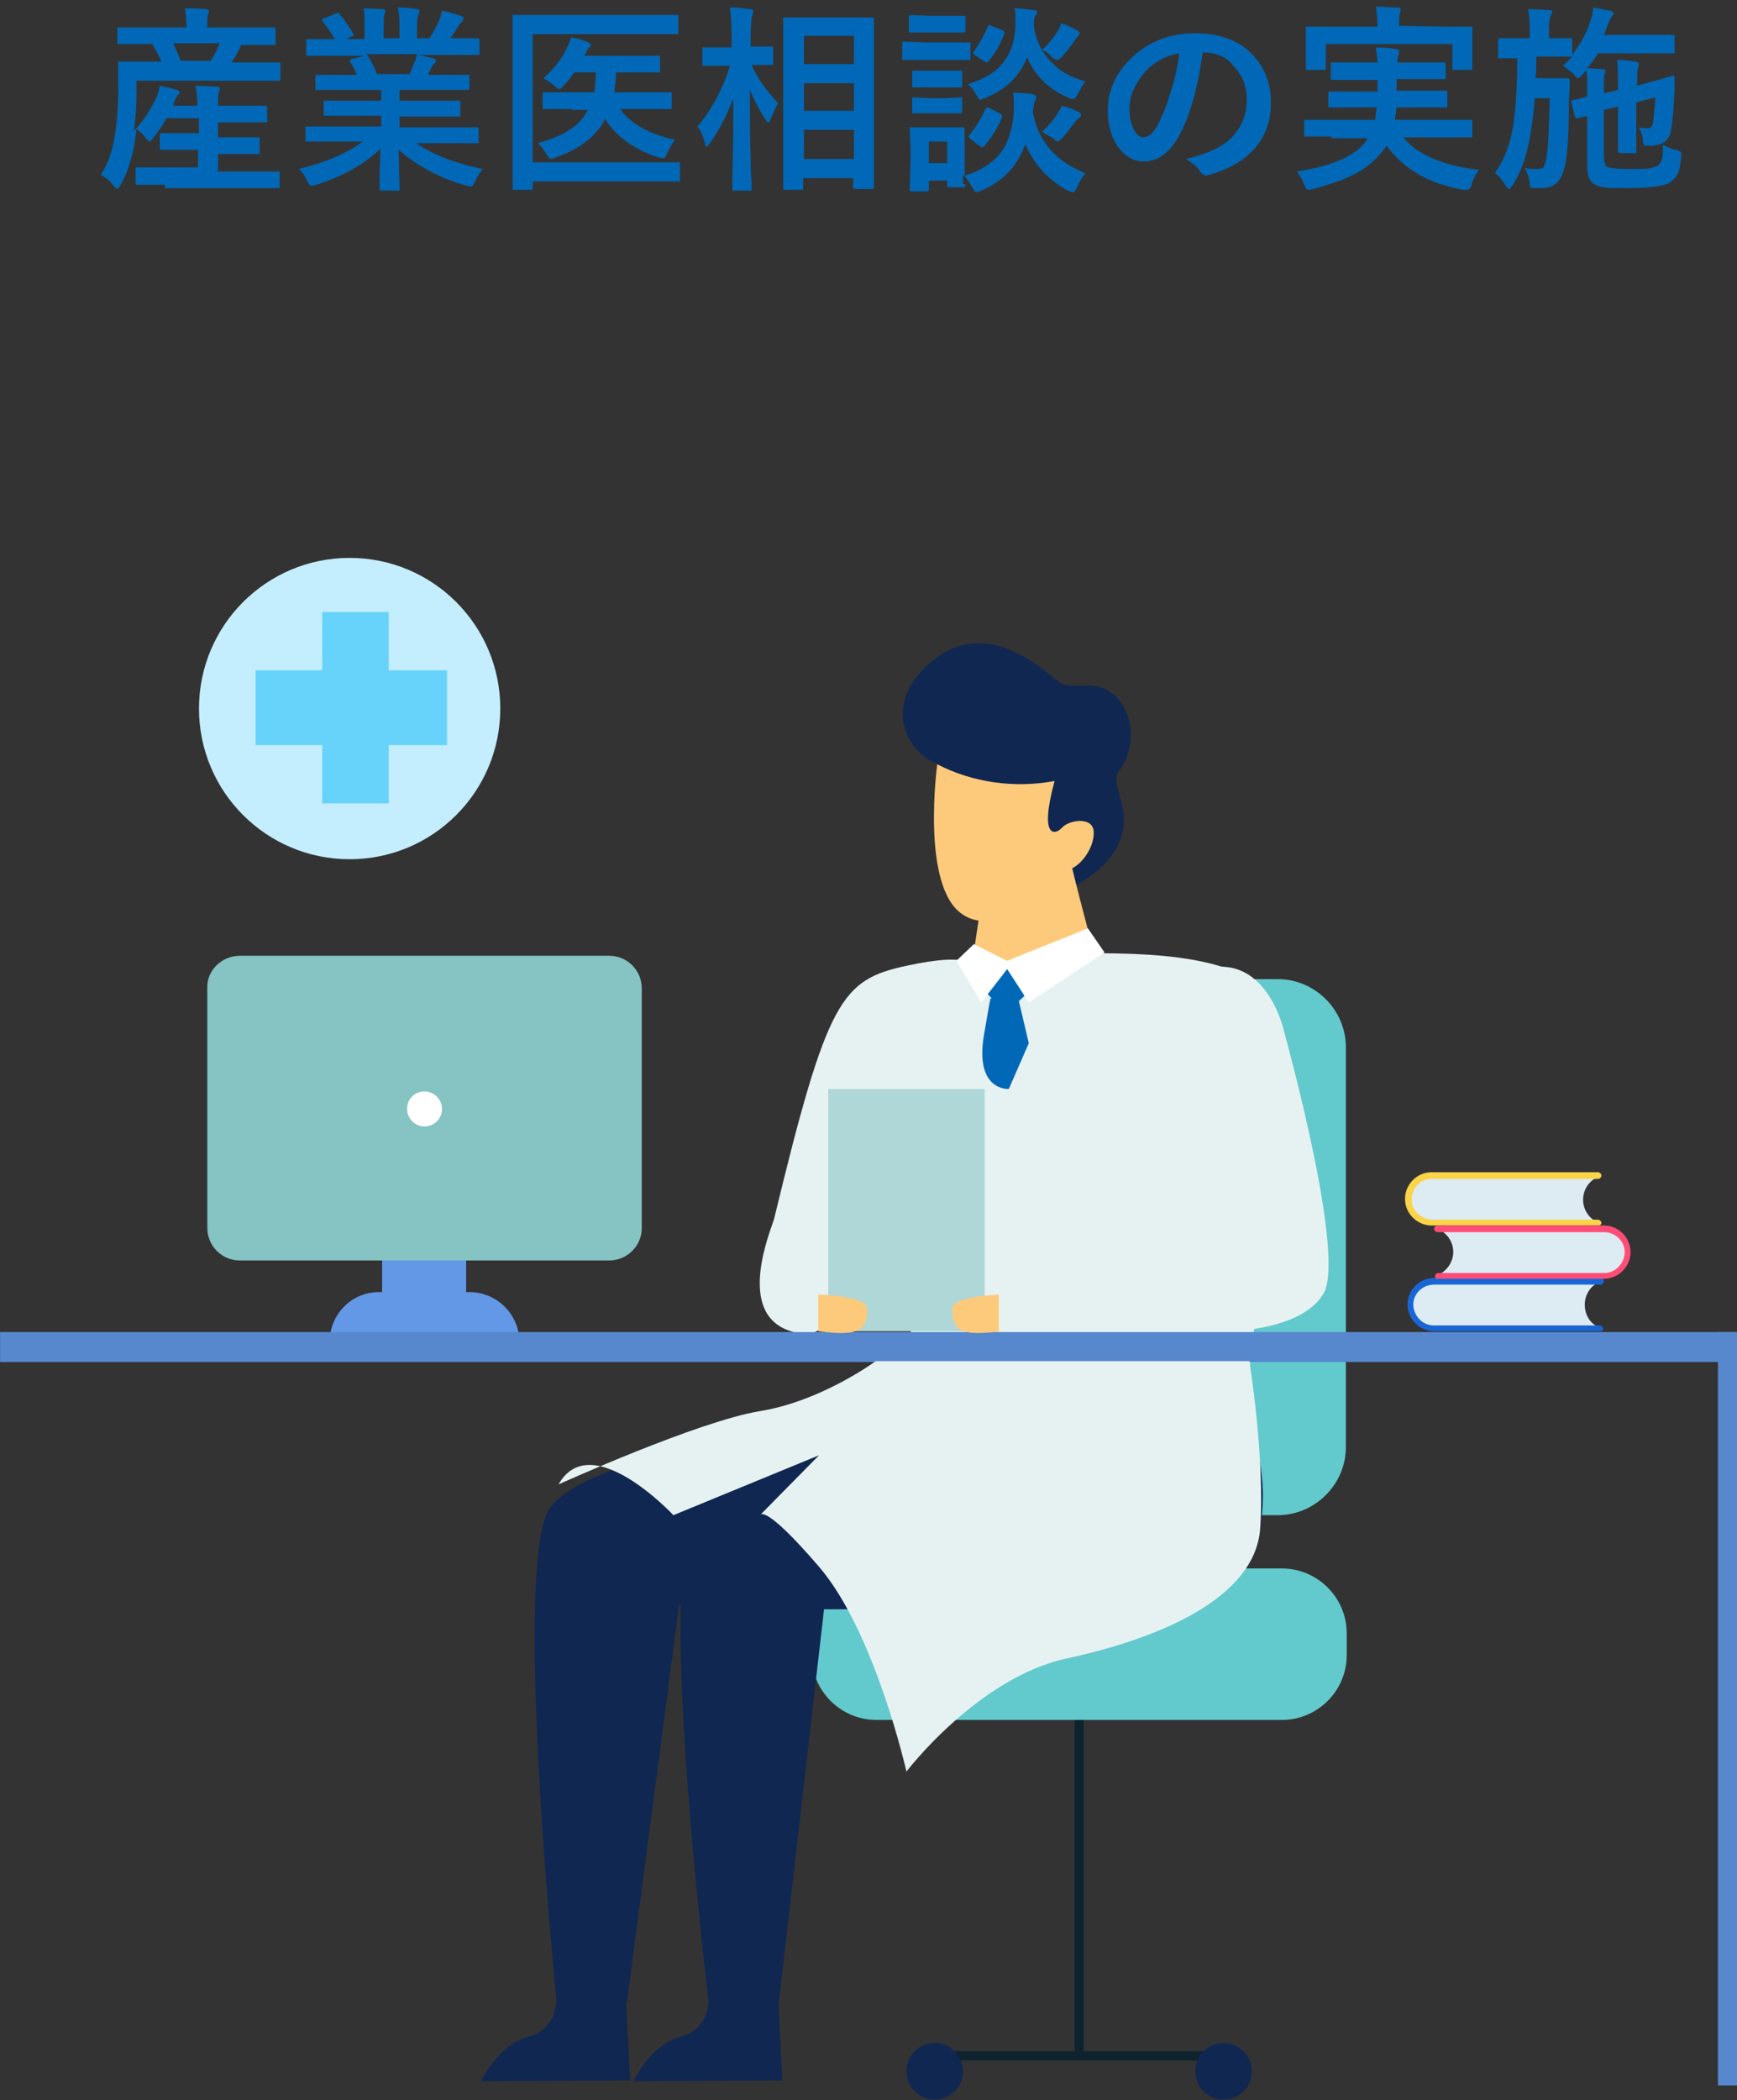 <?xml version="1.0" encoding="utf-8"?>
<!-- Generator: Adobe Illustrator 24.1.0, SVG Export Plug-In . SVG Version: 6.00 Build 0)  -->
<svg version="1.1" id="Layer_1" xmlns="http://www.w3.org/2000/svg" xmlns:xlink="http://www.w3.org/1999/xlink" x="0px" y="0px"
	 viewBox="0 0 208.7 252.3" style="enable-background:new 0 0 208.7 252.3;" xml:space="preserve">
<rect x="0" y="0" width="208.7" height="252.3" fill="#333333" stroke="none"/>
<style type="text/css">
	.st0{enable-background:new    ;}
	.st1{fill:#0068B7;}
	.st2{fill:#C4EEFD;}
	.st3{fill:#6298E6;}
	.st4{fill:#86C3C3;}
	.st5{fill:#FFFFFF;}
	.st6{fill:#102751;}
	.st7{fill:#FCCA7A;}
	.st8{fill:#0E232D;}
	.st9{fill:#62C9CC;}
	.st10{fill:#E6F2F2;}
	.st11{fill:#DDEBF3;}
	.st12{fill:#1866D6;}
	.st13{fill:#FBD448;}
	.st14{fill:#FF4D77;}
	.st15{fill:#5788CD;}
	.st16{fill:#AFD7D7;}
	.st17{fill:#68D3FA;}
</style>
<g id="Group_3437" transform="translate(-596 -5253)">
	<g class="st0">
		<path class="st1" d="M615.8,5275.2h-3.3c-0.1,0-0.2,0-0.2-0.1c0,0,0-0.1,0-0.2v-1.6c0-0.1,0-0.2,0-0.2s0.1,0,0.2,0h3.3h4v-2.1
			h-1.3h-3.1c-0.1,0-0.2,0-0.2,0s0-0.1,0-0.2v-1.6c0-0.1,0-0.2,0.1-0.2c0,0,0.1,0,0.2,0h3.1h1.3v-1.8H616c-0.4,0.8-1,1.6-1.6,2.4
			c-0.2,0.3-0.4,0.4-0.4,0.4c-0.1,0-0.2-0.1-0.4-0.3c-0.3-0.5-0.7-0.8-1.2-1.2l-0.2,1.5c-0.3,1.8-0.8,3.6-1.7,5.2
			c-0.2,0.3-0.3,0.5-0.4,0.5s-0.2-0.1-0.4-0.3c-0.5-0.7-1-1.1-1.6-1.4c0.9-1.3,1.4-2.9,1.7-4.7c0.2-1.4,0.4-3.2,0.4-5.4v-3.3
			c0-0.1,0-0.2,0-0.2s0.1,0,0.2,0h3.2h1.8c-0.3-0.7-0.7-1.4-1.1-2.1h-0.7h-3.2c-0.1,0-0.2,0-0.3,0c0,0,0-0.1,0-0.2v-1.6
			c0-0.1,0-0.2,0.1-0.2c0,0,0.1,0,0.2,0h3.2h4.8v-0.2c0-0.9-0.1-1.6-0.2-2.1c0.8,0,1.6,0,2.5,0.1c0.3,0,0.4,0.1,0.4,0.2
			s0,0.2-0.1,0.5c-0.1,0.2-0.1,0.6-0.1,1.3v0.2h4.8h3.2c0.1,0,0.2,0,0.2,0.1c0,0,0,0.1,0,0.2v1.6c0,0.1,0,0.2,0,0.2s-0.1,0-0.2,0
			h-3.3H625c-0.1,0.1-0.2,0.3-0.2,0.4c-0.3,0.6-0.6,1.2-1,1.7h2.5h3.2c0.2,0,0.2,0.1,0.2,0.3v1.6c0,0.2-0.1,0.3-0.2,0.3h-3.2h-13.9
			v1.5c0,1.5-0.1,3-0.3,4.5c1.1-1.1,2-2.5,2.8-4.2c0.1-0.3,0.2-0.7,0.3-1.2c1,0.2,1.7,0.4,2.1,0.5c0.2,0.1,0.3,0.2,0.3,0.3
			c0,0.1-0.1,0.2-0.2,0.3c-0.1,0.1-0.3,0.4-0.5,0.9l-0.1,0.4h2.9v-0.3c0-0.8-0.1-1.5-0.2-2.1c0.9,0,1.7,0.1,2.5,0.1
			c0.3,0,0.4,0.1,0.4,0.2s0,0.3-0.1,0.5s-0.1,0.6-0.1,1.3v0.3h2.6h3.1c0.1,0,0.2,0,0.2,0s0,0.1,0,0.2v1.6c0,0.1,0,0.2,0,0.2
			s-0.1,0-0.2,0h-3.1h-2.6v1.8h1.7h3.1c0.1,0,0.2,0,0.2,0s0,0.1,0,0.2v1.6c0,0.1,0,0.2,0,0.2s-0.1,0-0.2,0h-3.1h-1.7v2.1h3.9h3.3
			c0.1,0,0.2,0,0.2,0s0,0.1,0,0.2v1.6c0,0.1,0,0.2,0,0.2s-0.1,0-0.2,0h-3.3h-10.3V5275.2z M622.4,5258.2h-5.6
			c0.3,0.6,0.6,1.3,0.9,2.1h3.6C621.8,5259.6,622.1,5258.9,622.4,5258.2z"/>
		<path class="st1" d="M635.9,5270h-3c-0.1,0-0.2,0-0.2,0s0-0.1,0-0.2v-1.4c0-0.1,0-0.2,0-0.2s0.1,0,0.2,0h3h5.9v-1.3h-3.4h-3.3
			c-0.1,0-0.2,0-0.2,0s0-0.1,0-0.2v-1.4c0-0.1,0-0.2,0-0.2s0.1,0,0.2,0h3.3h3.4v-1.3h-4.5h-3.2c-0.1,0-0.2,0-0.2,0s0-0.1,0-0.2v-1.4
			c0-0.1,0-0.2,0.1-0.2c0,0,0.1,0,0.2,0h3.2h1.5c-0.3-0.6-0.5-1.1-0.8-1.5c-0.1-0.1-0.1-0.2-0.1-0.2c0-0.1,0.1-0.1,0.2-0.2l1.6-0.4
			H636h-3c-0.1,0-0.2,0-0.2,0s0-0.1,0-0.2v-1.5c0-0.1,0-0.2,0-0.3c0,0,0.1,0,0.2,0h3h0.2c-0.3-0.6-0.8-1.3-1.4-2.1
			c-0.1-0.1-0.1-0.1-0.1-0.2s0.1-0.2,0.3-0.2l1.4-0.6c0.1,0,0.2-0.1,0.2-0.1c0.1,0,0.1,0.1,0.2,0.2c0.7,0.8,1.2,1.6,1.6,2.3
			c0,0.1,0.1,0.1,0.1,0.2s-0.1,0.1-0.3,0.2l-0.6,0.3h2.2v-1.6c0-0.9,0-1.6-0.1-2.1c1,0,1.7,0.1,2.3,0.1c0.2,0,0.3,0.1,0.3,0.2
			s0,0.2-0.1,0.4c-0.1,0.2-0.1,0.7-0.1,1.3v1.6h1.9v-1.6c0-1-0.1-1.7-0.2-2.1c1,0,1.8,0.1,2.3,0.2c0.2,0,0.3,0.1,0.3,0.2
			s0,0.2-0.1,0.4c-0.1,0.2-0.2,0.7-0.2,1.3v1.6h1.5c0.4-0.6,0.8-1.3,1.1-2c0.2-0.4,0.3-0.9,0.4-1.3c0.8,0.1,1.5,0.4,2.3,0.6
			c0.2,0.1,0.3,0.2,0.3,0.3c0,0.1-0.1,0.3-0.2,0.4c-0.1,0.1-0.3,0.3-0.4,0.5c-0.2,0.3-0.5,0.8-1,1.5h0.3h3c0.1,0,0.2,0,0.2,0.1
			c0,0,0,0.1,0,0.2v1.5c0,0.1,0,0.2,0,0.2s-0.1,0-0.2,0h-3h-4.2c0.7,0.1,1.3,0.3,1.9,0.4c0.2,0.1,0.3,0.2,0.3,0.3
			c0,0.1-0.1,0.3-0.3,0.4c0,0-0.2,0.2-0.3,0.5l-0.4,0.8h1.6h3.2c0.1,0,0.2,0,0.2,0s0,0.1,0,0.2v1.4c0,0.2-0.1,0.2-0.3,0.2h-3.2H644
			v1.3h3.8h3.3c0.1,0,0.2,0,0.2,0.1c0,0,0,0.1,0,0.2v1.4c0,0.1,0,0.2,0,0.2s-0.1,0-0.2,0h-3.3H644v1.3h6.3h3c0.1,0,0.2,0,0.2,0.1
			c0,0,0,0.1,0,0.2v1.4c0,0.1,0,0.2,0,0.2s-0.1,0-0.2,0h-3H646c1.9,1.3,4.5,2.4,8,3.1c-0.4,0.5-0.7,1-0.9,1.5
			c-0.2,0.4-0.3,0.6-0.5,0.6c-0.1,0-0.3,0-0.6-0.1c-3.2-0.9-5.9-2.4-8.1-4.3l0.1,4.7c0,0.1,0,0.2,0,0.2s-0.1,0-0.2,0h-2
			c-0.2,0-0.2-0.1-0.2-0.3c0-0.1,0-0.3,0-0.8c0-1.3,0.1-2.6,0.1-3.9c-1.9,1.8-4.5,3.3-7.7,4.3c-0.3,0.1-0.4,0.1-0.6,0.1
			c-0.2,0-0.3-0.2-0.5-0.6c-0.3-0.6-0.6-1.1-1-1.4c3.3-0.8,5.8-1.9,7.7-3.3L635.9,5270L635.9,5270z M645.8,5260.5
			c0.1-0.2,0.2-0.5,0.3-1H640c0,0,0.1,0.1,0.2,0.2c0.4,0.7,0.8,1.4,1.1,2.2h3.9C645.4,5261.5,645.6,5261,645.8,5260.5z"/>
		<path class="st1" d="M660,5257.2v15.3h14.2h3.3c0.1,0,0.2,0,0.2,0s0,0.1,0,0.2v1.9c0,0.1,0,0.2,0,0.2s-0.1,0-0.2,0h-3.3H660v0.8
			c0,0.1,0,0.2,0,0.2s-0.1,0-0.2,0h-2c-0.1,0-0.2,0-0.2,0s0-0.1,0-0.2v-5.1v-10.4v-5.1c0-0.1,0-0.2,0-0.2s0.1,0,0.2,0h3.2h13.2h3.1
			c0.1,0,0.2,0,0.2,0s0,0.1,0,0.2v1.9c0,0.1,0,0.2,0,0.2s-0.1,0-0.2,0h-3.1H660V5257.2z M664.7,5266.1h-3.3c-0.1,0-0.2,0-0.2,0
			s0-0.1,0-0.2v-1.6c0-0.2,0.1-0.2,0.3-0.2h3.3h2.6c0.1-0.7,0.2-1.5,0.2-2.4H665c-0.3,0.4-0.7,1-1.3,1.6c-0.2,0.3-0.4,0.4-0.5,0.4
			s-0.3-0.1-0.6-0.4s-0.8-0.6-1.3-0.9c1.2-1.1,2.1-2.2,2.7-3.4c0.3-0.6,0.5-1.1,0.6-1.5c0.8,0.1,1.5,0.3,2.1,0.6
			c0.2,0.1,0.3,0.2,0.3,0.3c0,0.1-0.1,0.2-0.2,0.3c-0.1,0.1-0.3,0.3-0.4,0.7c-0.1,0.1-0.1,0.2-0.2,0.3h5.9h3c0.1,0,0.2,0,0.2,0
			s0,0.1,0,0.2v1.6c0,0.1,0,0.2,0,0.2s-0.1,0-0.2,0h-3H670c0,0.9-0.1,1.7-0.2,2.4h3.4h3.3c0.1,0,0.2,0,0.2,0s0,0.1,0,0.2v1.6
			c0,0.1,0,0.2-0.1,0.2c0,0-0.1,0-0.2,0h-3.3h-2.6c1.3,1.8,3.5,3,6.6,3.7c-0.4,0.5-0.7,1.1-1,1.7c-0.1,0.4-0.3,0.5-0.4,0.5
			c-0.1,0-0.3,0-0.6-0.1c-2.8-0.9-5-2.4-6.4-4.6c-1,2-3,3.6-5.9,4.6c-0.3,0.1-0.5,0.2-0.6,0.2s-0.3-0.2-0.5-0.5
			c-0.3-0.5-0.6-1-1.1-1.4c1.8-0.5,3.2-1.1,4.1-1.8c0.9-0.6,1.5-1.3,1.9-2.2h-1.9V5266.1z"/>
		<path class="st1" d="M681.3,5270.2c-0.2,0.2-0.3,0.4-0.4,0.4s-0.2-0.1-0.2-0.4c-0.2-0.8-0.5-1.5-0.9-2c1.7-2,3-4.4,3.9-7.3h-0.6
			h-2.5c-0.1,0-0.2,0-0.2,0s0-0.1,0-0.2v-1.8c0-0.1,0-0.2,0-0.2s0.1,0,0.2,0h2.5h0.8v-1.5c0-1.4-0.1-2.5-0.2-3.3
			c0.9,0,1.7,0.1,2.4,0.2c0.3,0,0.4,0.1,0.4,0.2s0,0.3-0.1,0.5c-0.1,0.3-0.2,1.1-0.2,2.3v1.5h2.5c0.1,0,0.2,0,0.2,0s0,0.1,0,0.2v1.8
			c0,0.1,0,0.2,0,0.2s-0.1,0-0.2,0h-2.4c0.6,1.4,1.6,2.9,3.2,4.6c-0.3,0.5-0.6,1.1-0.9,1.9c-0.1,0.3-0.2,0.4-0.3,0.4
			s-0.2-0.1-0.3-0.3c-0.8-1.2-1.4-2.4-1.9-3.6c0,2.7,0,5.6,0.1,8.6c0,0.6,0,1.5,0.1,2.5c0,0.5,0,0.7,0,0.8c0,0.1,0,0.2,0,0.2
			s-0.1,0-0.2,0h-1.9c-0.1,0-0.2,0-0.2,0s0-0.1,0-0.2s0-0.7,0-1.8c0.1-3.4,0.1-6.4,0.1-9.1C683.4,5266.7,682.5,5268.5,681.3,5270.2z
			 M692.3,5275.8h-1.9c-0.2,0-0.3-0.1-0.3-0.2v-9.1v-4.7v-6.5c0-0.1,0-0.2,0-0.2s0.1,0,0.2,0h3h4.6h2.9c0.1,0,0.2,0,0.2,0
			s0,0.1,0,0.2v5.7v5.5v9c0,0.2-0.1,0.2-0.3,0.2h-2c-0.2,0-0.2-0.1-0.2-0.2v-1.1h-6v1.2c0,0.1,0,0.2-0.1,0.2
			C692.5,5275.8,692.4,5275.8,692.3,5275.8z M692.6,5257.3v3.4h6v-3.4H692.6z M692.6,5266.3h6v-3.3h-6V5266.3z M692.6,5272.1h6v-3.5
			h-6V5272.1z"/>
		<path class="st1" d="M707.2,5258.1h2.7h2.5c0.1,0,0.2,0,0.2,0s0,0.1,0,0.2v1.7c0,0.1,0,0.2-0.1,0.2c0,0-0.1,0-0.2,0h-2.5h-2.7
			h-2.5c-0.1,0-0.2,0-0.2-0.1c0,0,0-0.1,0-0.2v-1.7c0-0.1,0-0.2,0-0.2s0.1,0,0.2,0L707.2,5258.1z M712,5275.2c0,0.2-0.1,0.3-0.2,0.3
			H710c-0.1,0-0.2,0-0.2,0s0-0.1,0-0.2v-0.6h-2.2v1.1c0,0.2-0.1,0.2-0.3,0.2h-1.7c-0.2,0-0.3-0.1-0.3-0.2l0.1-3.6v-1.5l-0.1-2.2
			c0-0.1,0-0.2,0-0.2s0.1,0,0.2,0h2.2h1.8h2.2c0.2,0,0.2,0.1,0.2,0.3v1.8v3.7c2.1-0.6,3.6-1.7,4.6-3.1c0.7-1.2,1.2-2.7,1.3-4.6
			c0-0.4,0-0.8,0-1.1c0-0.4,0-0.8-0.1-1.2c1,0.1,1.8,0.1,2.3,0.2c0.3,0.1,0.5,0.2,0.5,0.3c0,0.1,0,0.3-0.1,0.4s-0.2,0.6-0.3,1.4
			c0.3,2,1.2,3.7,2.5,5c1,1,2.3,1.8,3.8,2.4c-0.4,0.5-0.7,1-1,1.7c-0.2,0.4-0.3,0.6-0.5,0.6c-0.1,0-0.3-0.1-0.6-0.2
			c-2.4-1.3-4.1-3.2-5.1-5.6c-0.9,2.6-2.7,4.5-5.3,5.6c-0.3,0.1-0.5,0.2-0.6,0.2s-0.3-0.2-0.5-0.6c-0.4-0.7-0.7-1.2-1.1-1.5
			c0,0.4,0,0.8,0,1.1C712,5275.1,712,5275.2,712,5275.2z M707.7,5254.9h1.9h2.2c0.1,0,0.2,0,0.2,0s0,0.1,0,0.2v1.6
			c0,0.2-0.1,0.2-0.3,0.2h-2.2h-1.9h-2.2c-0.2,0-0.2-0.1-0.2-0.2v-1.6c0-0.2,0.1-0.3,0.2-0.3L707.7,5254.9z M707.9,5261.5h1.5h2
			c0.1,0,0.2,0,0.2,0s0,0.1,0,0.2v1.6c0,0.1,0,0.2-0.1,0.2c0,0-0.1,0-0.2,0h-2h-1.5h-2c-0.1,0-0.2,0-0.2,0s0-0.1,0-0.2v-1.6
			c0-0.1,0-0.2,0.1-0.2c0,0,0.1,0,0.2,0H707.9z M707.9,5264.8h1.5l2-0.1c0.1,0,0.2,0,0.2,0s0,0.1,0,0.2v1.5c0,0.1,0,0.2-0.1,0.2
			c0,0-0.1,0-0.2,0h-2h-1.5h-2c-0.1,0-0.2,0-0.2,0s0-0.1,0-0.2v-1.5c0-0.1,0-0.2,0.1-0.2c0,0,0.1,0,0.2,0L707.9,5264.8z M709.8,5270
			h-2.2v2.6h2.2V5270z M726.4,5262.8c-0.3,0.4-0.6,0.9-0.9,1.5c-0.2,0.4-0.4,0.6-0.5,0.6s-0.3,0-0.5-0.1c-2.4-1-4.1-2.6-5.1-4.9
			c-0.9,2.3-2.6,3.9-5.1,4.9c-0.3,0.1-0.5,0.2-0.5,0.2c-0.1,0-0.3-0.2-0.5-0.6c-0.3-0.6-0.7-1-1-1.3c2-0.6,3.5-1.5,4.4-2.8
			c0.8-1.1,1.2-2.4,1.3-4c0-0.4,0-0.7,0-1.1s0-0.8-0.1-1.2c0.7,0,1.4,0.1,2.2,0.2c0.3,0,0.5,0.1,0.5,0.3c0,0.1-0.1,0.3-0.2,0.4
			c-0.1,0.1-0.2,0.5-0.2,1.2c0.3,1.9,1.1,3.5,2.4,4.6C723.5,5261.7,724.8,5262.3,726.4,5262.8z M714.4,5266.1
			c0.1-0.1,0.1-0.2,0.2-0.2c0.1,0,0.1,0,0.3,0.1l1.2,0.6c0.2,0.1,0.3,0.2,0.3,0.3c0,0,0,0.1,0,0.2c-0.5,1.2-1.2,2.3-2.1,3.4
			c-0.1,0.1-0.2,0.2-0.2,0.2s-0.2,0-0.3-0.1l-1.2-0.9c-0.1-0.1-0.2-0.2-0.2-0.3c0,0,0-0.1,0.1-0.2
			C713.3,5268.2,713.9,5267.2,714.4,5266.1z M714.7,5256.2c0-0.1,0.1-0.2,0.1-0.2s0.1,0,0.3,0.1l1.3,0.5c0.2,0.1,0.3,0.2,0.3,0.2
			s0,0.1,0,0.2c-0.5,1.3-1.1,2.4-1.9,3.3c-0.1,0.1-0.2,0.2-0.2,0.2c-0.1,0-0.2,0-0.3-0.1l-1.2-0.8c-0.2-0.1-0.2-0.2-0.2-0.2
			s0-0.1,0.1-0.2C713.7,5258.2,714.2,5257.3,714.7,5256.2z M721.2,5268.8c0.8-0.7,1.4-1.4,1.9-2.2c0.2-0.3,0.3-0.6,0.5-0.9
			c0.7,0.2,1.3,0.4,1.9,0.7c0.3,0.1,0.4,0.3,0.4,0.4s-0.1,0.3-0.3,0.4c-0.1,0.1-0.2,0.2-0.4,0.4c-0.6,0.8-1.1,1.5-1.6,2
			c-0.3,0.3-0.4,0.4-0.5,0.4s-0.3-0.1-0.6-0.4C722,5269.3,721.6,5269.1,721.2,5268.8z M721.2,5259c0.8-0.7,1.4-1.5,1.9-2.3
			c0.2-0.3,0.3-0.6,0.4-0.9c0.7,0.2,1.3,0.5,1.8,0.8c0.3,0.1,0.4,0.3,0.4,0.4s-0.1,0.2-0.2,0.4c-0.1,0.1-0.3,0.3-0.4,0.5
			c-0.5,0.7-1,1.4-1.5,1.9c-0.3,0.3-0.5,0.4-0.6,0.4s-0.3-0.1-0.6-0.3C722,5259.4,721.6,5259.1,721.2,5259z"/>
		<path class="st1" d="M740.5,5259.3c-0.6,4.4-1.6,7.9-3,10.3c-1.1,1.8-2.4,2.8-4.1,2.8c-1.2,0-2.2-0.6-3.1-1.8
			c-0.8-1.2-1.2-2.6-1.2-4.3c0-2.4,0.9-4.4,2.7-6.2c2-2,4.6-3.1,7.8-3.1c3,0,5.4,0.9,7,2.7c1.4,1.5,2.1,3.4,2.1,5.6
			c0,4.3-2.5,7.3-7.4,8.7c-0.1,0-0.3,0.1-0.4,0.1c-0.2,0-0.5-0.2-0.7-0.5c-0.3-0.5-0.9-1-1.7-1.5c2.5-0.6,4.3-1.4,5.4-2.5
			c1.2-1.2,1.9-2.7,1.9-4.7c0-1.6-0.6-3-1.7-4.1C743.3,5259.8,742.1,5259.3,740.5,5259.3L740.5,5259.3z M737.7,5259.4
			c-1.7,0.3-3.1,1.1-4.1,2.2c-1.2,1.4-1.9,2.9-1.9,4.4c0,1.1,0.2,2,0.6,2.7c0.3,0.5,0.7,0.8,1,0.8c0.7,0,1.3-0.5,1.8-1.5
			c0.6-1.1,1.1-2.4,1.6-4.1C737.2,5262.4,737.5,5260.9,737.7,5259.4z"/>
		<path class="st1" d="M756,5269.4h-3.1c-0.1,0-0.2,0-0.2,0s0-0.1,0-0.2v-1.6c0-0.1,0-0.2,0-0.2s0.1,0,0.2,0h3.1h5.2
			c0.1-0.4,0.1-0.9,0.2-1.5h-2.3h-3.3c-0.1,0-0.2,0-0.2,0s0-0.1,0-0.2v-1.5c0-0.1,0-0.2,0-0.2s0.1,0,0.2,0h3.3h2.4v-1.4h-2.2h-3.2
			c-0.1,0-0.2,0-0.2-0.1c0,0,0-0.1,0-0.2v-1.5c0-0.1,0-0.2,0-0.3c0,0,0.1,0,0.2,0h3.2h2.2c0-0.4-0.1-1-0.2-1.8c1.2,0,2,0.1,2.4,0.2
			c0.3,0,0.4,0.1,0.4,0.3c0,0.1,0,0.3-0.1,0.5s-0.1,0.5-0.1,0.8h2.5h3.1c0.1,0,0.2,0,0.2,0.1c0,0,0,0.1,0,0.2v1.5
			c0,0.1,0,0.2-0.1,0.2c0,0-0.1,0-0.2,0h-3.1h-2.5v1.4h2.6h3.2c0.1,0,0.2,0,0.3,0.1c0,0,0,0.1,0,0.2v1.5c0,0.1,0,0.2-0.1,0.2
			c0,0-0.1,0-0.2,0h-3.2h-2.6c0,0.1-0.1,0.6-0.2,1.5h6h3.1c0.1,0,0.2,0,0.2,0.1c0,0,0,0.1,0,0.2v1.6c0,0.1,0,0.2,0,0.2s-0.1,0-0.2,0
			h-3.1h-5c1.7,2.1,4.8,3.4,9.1,3.9c-0.4,0.5-0.7,1.1-0.9,1.8c-0.1,0.4-0.3,0.6-0.5,0.6s-0.4,0-0.5,0c-4-0.7-7.1-2.4-9.2-5.3
			c-0.2,0.3-0.4,0.6-0.6,0.8c-0.9,1.1-2.1,2.1-3.6,2.8c-1.2,0.6-2.8,1.1-4.6,1.6c-0.3,0.1-0.5,0.1-0.6,0.1c-0.2,0-0.3-0.2-0.5-0.6
			c-0.2-0.6-0.5-1.1-0.9-1.6c2.1-0.3,4-0.8,5.5-1.5c1.3-0.6,2.2-1.3,2.8-2.1l0.2-0.4H756V5269.4z M769.5,5256.2h3.2
			c0.1,0,0.2,0,0.2,0s0,0.1,0,0.2v1.2v1v2.6c0,0.1,0,0.2,0,0.2s-0.1,0-0.2,0h-2c-0.1,0-0.2,0-0.2,0s0-0.1,0-0.2v-2.9h-15.2v2.9
			c0,0.1,0,0.2-0.1,0.2c0,0-0.1,0-0.2,0h-1.9c-0.1,0-0.2,0-0.2,0s0-0.1,0-0.2v-2.6v-0.8v-1.4c0-0.1,0-0.2,0-0.2s0.1,0,0.2,0h3.2h5.2
			v-0.1c0-1-0.1-1.8-0.2-2.3c0.9,0,1.8,0.1,2.6,0.1c0.3,0,0.4,0.1,0.4,0.2s0,0.2-0.1,0.5c-0.1,0.2-0.1,0.7-0.1,1.4v0.1L769.5,5256.2
			L769.5,5256.2z"/>
		<path class="st1" d="M783.8,5260.9c0.5-0.5,0.9-0.9,1.1-1.1l0,0h-2.6h-1.7c0,1.7-0.1,2.5-0.1,2.6h2.4h1.4c0.2,0,0.3,0.1,0.3,0.3
			c0,0.2,0,1.1-0.1,2.6c0,4.3-0.2,7.1-0.7,8.4c-0.4,1.2-1.2,1.9-2.5,1.9c-0.5,0-0.8,0-1,0s-0.3-0.1-0.4-0.1s-0.1-0.2-0.1-0.5
			c-0.1-0.7-0.3-1.3-0.6-1.8c0.6,0.1,1.2,0.1,1.6,0.1c0.4,0,0.6-0.1,0.7-0.3c0.1-0.2,0.2-0.5,0.3-1c0.2-1,0.3-3.4,0.4-7.2h-1.8
			c-0.2,2.5-0.5,4.6-0.9,6.2s-1,3.1-1.8,4.3c-0.2,0.3-0.3,0.4-0.4,0.4c-0.1,0-0.2-0.1-0.4-0.4c-0.5-0.8-0.9-1.3-1.3-1.5
			c1.2-1.7,2-3.8,2.3-6.3c0.2-1.6,0.4-4.1,0.4-7.5c-0.6,0-1.1,0-1.6,0c-0.3,0-0.5,0-0.5,0c-0.1,0-0.2,0-0.2-0.1c0,0,0-0.1,0-0.2
			v-1.8c0-0.2,0.1-0.3,0.2-0.3h2.6h1v-1.2c0-1-0.1-1.8-0.2-2.3c1.1,0,1.9,0.1,2.5,0.1c0.3,0,0.4,0.1,0.4,0.3c0,0.1-0.1,0.2-0.2,0.4
			c-0.1,0.2-0.2,0.7-0.2,1.5v1.2h2.6c0.1,0,0.2,0,0.2,0s0,0.1,0,0.2v1.8c0.9-1.2,1.7-2.5,2.2-4.1c0.2-0.6,0.3-1.1,0.3-1.6
			c1,0.2,1.7,0.3,2.1,0.4c0.3,0.1,0.4,0.2,0.4,0.3c0,0.1-0.1,0.2-0.2,0.3c-0.1,0.2-0.3,0.5-0.5,1l-0.5,1.3h5.6h2.7
			c0.1,0,0.2,0,0.2,0s0,0.1,0,0.2v1.8c0,0.1,0,0.2,0,0.2s-0.1,0-0.2,0h-2.7H788c-0.4,0.7-0.8,1.2-1.3,1.8c0.7,0,1.3,0.1,1.8,0.1
			c0.3,0,0.4,0.1,0.4,0.2s0,0.2-0.1,0.4c-0.1,0.2-0.1,0.6-0.1,1.4v0.9l1.7-0.4v-0.2c0-1.5,0-2.6-0.1-3.4c0.8,0,1.5,0.1,2.2,0.2
			c0.2,0,0.4,0.1,0.4,0.3c0,0,0,0.2-0.1,0.5c-0.1,0.2-0.1,0.9-0.1,2.1l1.4-0.4c0.8-0.2,1.5-0.4,2.2-0.6c0.4-0.1,0.6-0.2,0.7-0.2l0,0
			c0.1,0,0.2,0.1,0.2,0.2s0,0.3,0,0.6c0,0.3,0,0.6,0,0.7c-0.1,2.7-0.3,4.5-0.5,5.4c-0.2,0.7-0.7,1.2-1.5,1.4c-0.2,0-0.4,0.1-0.7,0.1
			c-0.2,0-0.4,0-0.6,0c-0.2,0-0.3,0-0.4-0.1c0-0.1-0.1-0.2-0.1-0.4c0-0.6-0.2-1.1-0.5-1.7c0.4,0.1,0.7,0.1,1.1,0.1
			c0.3,0,0.5-0.2,0.6-0.5c0.1-0.8,0.2-1.9,0.3-3.2l-2.3,0.6v3.1v2.8c0,0.1,0,0.2,0,0.2s-0.1,0-0.2,0h-1.7c-0.2,0-0.3-0.1-0.3-0.3
			v-2.7v-2.6l-1.7,0.4v5.3c0,0.8,0.1,1.3,0.3,1.5c0.3,0.2,1.2,0.3,2.8,0.3c1.2,0,2.1,0,2.5-0.1s0.7-0.2,0.9-0.3
			c0.2-0.2,0.4-0.5,0.5-0.8s0.1-0.9,0.1-1.7c0.5,0.3,1,0.5,1.6,0.6c0.3,0.1,0.4,0.2,0.5,0.2c0.1,0.1,0.1,0.2,0.1,0.3
			c0,0.1,0,0.2,0,0.3c-0.1,1-0.2,1.8-0.5,2.2c-0.1,0.3-0.4,0.5-0.8,0.9c-0.6,0.4-2.3,0.7-5.1,0.7c-1.4,0-2.4,0-2.9-0.1
			s-0.9-0.2-1.2-0.4c-0.3-0.2-0.5-0.5-0.6-0.8s-0.2-0.8-0.2-1.4v-6c-0.3,0.1-0.6,0.2-0.8,0.2c-0.2,0.1-0.2,0.1-0.3,0.1s-0.1,0-0.2,0
			c-0.1,0-0.2-0.1-0.2-0.3l-0.4-1.6c0-0.1,0-0.1,0-0.1c0-0.1,0.1-0.1,0.2-0.2c0.3,0,0.9-0.2,1.7-0.4v-1.1c0-0.9,0-1.6-0.1-2.1
			l-0.5,0.6c-0.2,0.2-0.4,0.4-0.5,0.4s-0.3-0.2-0.5-0.5C784.6,5261.5,784.2,5261.2,783.8,5260.9z"/>
	</g>
	<g id="Group_3011" transform="translate(0.709 -106.479)">
		<path id="Rectangle_872" class="st2" d="M637.3,5426.5L637.3,5426.5c10,0,18.1,8.1,18.1,18.1l0,0c0,10-8.1,18.1-18.1,18.1l0,0
			c-10,0-18.1-8.1-18.1-18.1l0,0C619.2,5434.6,627.3,5426.5,637.3,5426.5z"/>
		<g id="Group_3003">
			<path id="Rectangle_873" class="st3" d="M640.8,5514.7h10.9c3.3,0,6,2.7,6,6l0,0l0,0l0,0h-22.8l0,0l0,0
				C634.9,5517.4,637.5,5514.7,640.8,5514.7L640.8,5514.7z"/>
			<rect id="Rectangle_874" x="641.2" y="5506.4" class="st3" width="10.1" height="9.3"/>
			<path id="Rectangle_875" class="st4" d="M624.1,5474.3h44.4c2.2,0,3.9,1.8,3.9,3.9v28.8c0,2.2-1.8,3.9-3.9,3.9h-44.4
				c-2.2,0-3.9-1.8-3.9-3.9v-28.8C620.1,5476.1,621.9,5474.3,624.1,5474.3z"/>
			<path id="Path_2346" class="st5" d="M644.2,5492.7c0,1.1,0.9,2.1,2.1,2.1c1.1,0,2.1-0.9,2.1-2.1c0-1.1-0.9-2.1-2.1-2.1
				C645.1,5490.6,644.2,5491.5,644.2,5492.7L644.2,5492.7z"/>
		</g>
		<path id="Path_2347" class="st6" d="M723,5466.6c0,0,5.4-2.1,6.9-6.3s-1.5-6.5-0.1-8.3s2.3-5.8-0.3-8.7c-2.4-2.6-5.4-0.7-7-1.9
			s-8.2-7.7-14.7-2.9s-4.2,11.1,0.2,12.8S723,5466.6,723,5466.6z"/>
		<path id="Path_2348" class="st7" d="M707.9,5451.3c0,0-2,14.6,3,18s11-5,12.6-5.3s3.3-2.7,3.2-4.6s-3-1.4-3.8-0.5
			s-2.8,1.4-0.9-5.6C717.2,5454.2,712.2,5453.5,707.9,5451.3z"/>
		<g id="Group_3006">
			<g id="Group_3004">
				<rect id="Rectangle_876" x="724.4" y="5558.7" class="st8" width="1.1" height="47.8"/>
			</g>
			<g id="Group_3005">
				<rect id="Rectangle_877" x="707.5" y="5605.9" class="st8" width="34.8" height="1.1"/>
			</g>
			<path id="Rectangle_878" class="st9" d="M700.6,5547.9h48.7c4.3,0,7.8,3.5,7.8,7.8v2.6c0,4.3-3.5,7.8-7.8,7.8h-48.7
				c-4.3,0-7.8-3.5-7.8-7.8v-2.6C692.8,5551.4,696.3,5547.9,700.6,5547.9z"/>
			<path id="Rectangle_879" class="st9" d="M725.5,5477.1h23.3c4.5,0,8.2,3.7,8.2,8.2v48c0,4.5-3.7,8.2-8.2,8.2h-23.3
				c-4.5,0-8.2-3.7-8.2-8.2v-48C717.3,5480.8,721,5477.1,725.5,5477.1z"/>
			<path id="Path_2349" class="st6" d="M711,5608.3c0,1.9-1.5,3.4-3.4,3.4s-3.4-1.5-3.4-3.4s1.5-3.4,3.4-3.4S711,5606.5,711,5608.3z
				"/>
			<path id="Path_2350" class="st6" d="M745.7,5608.3c0,1.9-1.5,3.4-3.4,3.4s-3.4-1.5-3.4-3.4s1.5-3.4,3.4-3.4l0,0
				C744.2,5604.9,745.7,5606.5,745.7,5608.3z"/>
		</g>
		<path id="Path_2351" class="st6" d="M719.7,5552.2h-42.8l-6.3,47.9l-8.4,0.2c0,0-5.1-50.4-1.2-59s45.9-12.2,45.9-12.2h20.5
			c0,0,6,5.6,4.5,13.4S724.3,5552.2,719.7,5552.2z"/>
		<path id="Path_2352" class="st6" d="M731.1,5552.8h-36.8l-5.5,47.8h-8.3c0,0-6.1-50.1-2.1-58.8s46-12.8,46-12.8h20.3
			c2.1,4.4,2.8,9.3,2,14.1C745.3,5551,735.6,5552.8,731.1,5552.8z"/>
		<path id="Path_2353" class="st6" d="M671.4,5609.5l17.9-0.1l-0.5-9.4l-8.4,0.1c-0.1,2-1.5,3.7-3.5,4.1
			C673.4,5605.2,671.4,5609.5,671.4,5609.5z"/>
		<path id="Path_2354" class="st6" d="M653.1,5609.5l17.9-0.1l-0.5-9.4l-8.4,0.1c-0.1,2-1.5,3.7-3.5,4.1
			C655.1,5605.2,653.1,5609.5,653.1,5609.5z"/>
		<path id="Path_2355" class="st10" d="M718.5,5474.1c9.1-0.1,21.3-0.8,27.5,3.3c5.1,3.4-1.2,51.7-1.2,51.7H707
			c0,0-10.4-41.7-7.3-48.2S715.8,5474.1,718.5,5474.1z"/>
		<g id="Group_3007">
			<path id="Path_2356" class="st1" d="M713.6,5478.5c0,0,1.9,2.2,2.6,2.2s2.7-2.1,2.7-2.1l-2.9-3.2L713.6,5478.5z"/>
			<path id="Path_2357" class="st1" d="M714.3,5479.4c0,0-0.1,0.4-0.8,4.5c-1.1,6.7,3,6.4,3,6.4l2.4-5.5l-1.2-5.1L714.3,5479.4z"/>
		</g>
		<path id="Path_2358" class="st10" d="M704.2,5475.5c-7.8,1.7-9.5,3.9-15.9,30.4c-0.4,1.4-4.7,11.4,2,13.5c5.5,1.8,5.6-4,12.8-19.3
			C712.4,5479.9,719.5,5472.2,704.2,5475.5z"/>
		<g id="Group_3010">
			<path id="Path_2359" class="st11" d="M785.7,5516.2c0-1.2,0.7-2.3,1.9-2.8h-20c-1.5,0-2.8,1.3-2.8,2.8s1.3,2.8,2.8,2.8h20
				C786.4,5518.6,785.7,5517.5,785.7,5516.2z"/>
			<path id="Path_2360" class="st12" d="M787.6,5519.4h-20c-1.7,0-3.2-1.4-3.2-3.2c0-1.7,1.4-3.2,3.2-3.2h20c0.2,0,0.4,0.2,0.4,0.4
				s-0.2,0.4-0.4,0.4h-20c-1.4,0-2.5,1.1-2.5,2.4s1.1,2.5,2.4,2.5l0,0h20c0.2,0,0.4,0.2,0.4,0.4S787.8,5519.4,787.6,5519.4
				L787.6,5519.4z"/>
			<g id="Group_3008">
				<path id="Path_2361" class="st11" d="M785.5,5503.6c0-1.2,0.7-2.3,1.9-2.8h-20c-1.5,0-2.8,1.3-2.8,2.8s1.3,2.8,2.8,2.8h20
					C786.2,5505.9,785.5,5504.8,785.5,5503.6z"/>
				<path id="Path_2362" class="st13" d="M787.3,5506.7h-20c-1.7,0-3.2-1.4-3.2-3.2c0-1.7,1.4-3.2,3.2-3.2h20c0.2,0,0.4,0.2,0.4,0.4
					s-0.2,0.4-0.4,0.4h-20c-1.4,0-2.4,1.2-2.4,2.5s1.1,2.3,2.4,2.4h20c0.2,0,0.4,0.2,0.4,0.4S787.5,5506.7,787.3,5506.7
					L787.3,5506.7z"/>
			</g>
			<g id="Group_3009">
				<path id="Path_2363" class="st11" d="M769.9,5509.9c0-1.2-0.7-2.3-1.9-2.8h20c1.5,0,2.8,1.3,2.8,2.8s-1.3,2.8-2.8,2.8h-20
					C769.1,5512.2,769.9,5511.1,769.9,5509.9z"/>
				<path id="Path_2364" class="st14" d="M768,5513.1h20c1.7,0,3.2-1.4,3.2-3.2c0-1.7-1.4-3.2-3.2-3.2h-20c-0.2,0-0.4,0.2-0.4,0.4
					s0.2,0.4,0.4,0.4h20c1.4,0,2.5,1.1,2.5,2.4s-1.1,2.5-2.4,2.5l0,0h-20c-0.2,0-0.4,0.2-0.4,0.4S767.8,5513.1,768,5513.1
					L768,5513.1z"/>
			</g>
		</g>
		<path id="Path_2365" class="st7" d="M713.3,5467.1l-1.1,7.4c1.4,0.5,2.9,0.8,4.4,1.1c3.3,0.6,10.1-1.8,10.1-1.8
			s-3.3-12.3-3.3-13.4C723.5,5458.4,722.4,5467.3,713.3,5467.1z"/>
		<rect id="Rectangle_880" x="595.3" y="5519.5" class="st15" width="208.7" height="3.6"/>
		<rect id="Rectangle_881" x="801.7" y="5519.5" class="st15" width="2.3" height="90.5"/>
		<path id="Path_2366" class="st5" d="M716.3,5474.9l9.7-3.9l2,2.9l-9.1,6l-2.6-4l-3.1,4l-3-5l2.1-2L716.3,5474.9z"/>
		<rect id="Rectangle_882" x="694.8" y="5490.3" class="st16" width="18.8" height="29.1"/>
		<path id="Path_2367" class="st7" d="M715.6,5515c0,0-6,0.1-5.9,1.8c0.1,2.3,0.6,3.3,5.9,2.6V5515z"/>
		<path id="Path_2368" class="st7" d="M693.6,5515c0,0,6,0.1,5.9,1.8c-0.1,2.3-0.6,3.3-5.9,2.6V5515z"/>
		<path id="Path_2369" class="st10" d="M739.9,5475.9c-8.4,2.2,0.9,32.3,0.8,33s-25.4,5.1-25.4,5.1v5.4h27.5c0,0,8.8,0,11.5-4.5
			s-4.3-29.9-4.8-31.8S746.6,5474.1,739.9,5475.9z"/>
		<path id="Path_2370" class="st10" d="M745.4,5523c0,0,1.9,11.6,1.3,20.1s-12.5,13.3-23.2,15.6s-19.3,13.6-19.3,13.6
			s-3.8-16.8-10.5-24.6s-7.1-6.2-7.1-6.2l7.1-7.2l-17.5,7.2c0,0-9.9-10.6-13.8-3.7c0,0,16.8-7.6,24.2-8.8s13.9-6,13.9-6H745.4z"/>
		<rect id="Rectangle_883" x="634" y="5433" class="st17" width="8" height="23"/>
		<rect id="Rectangle_884" x="626" y="5440" class="st17" width="23" height="9"/>
	</g>
</g>
</svg>
